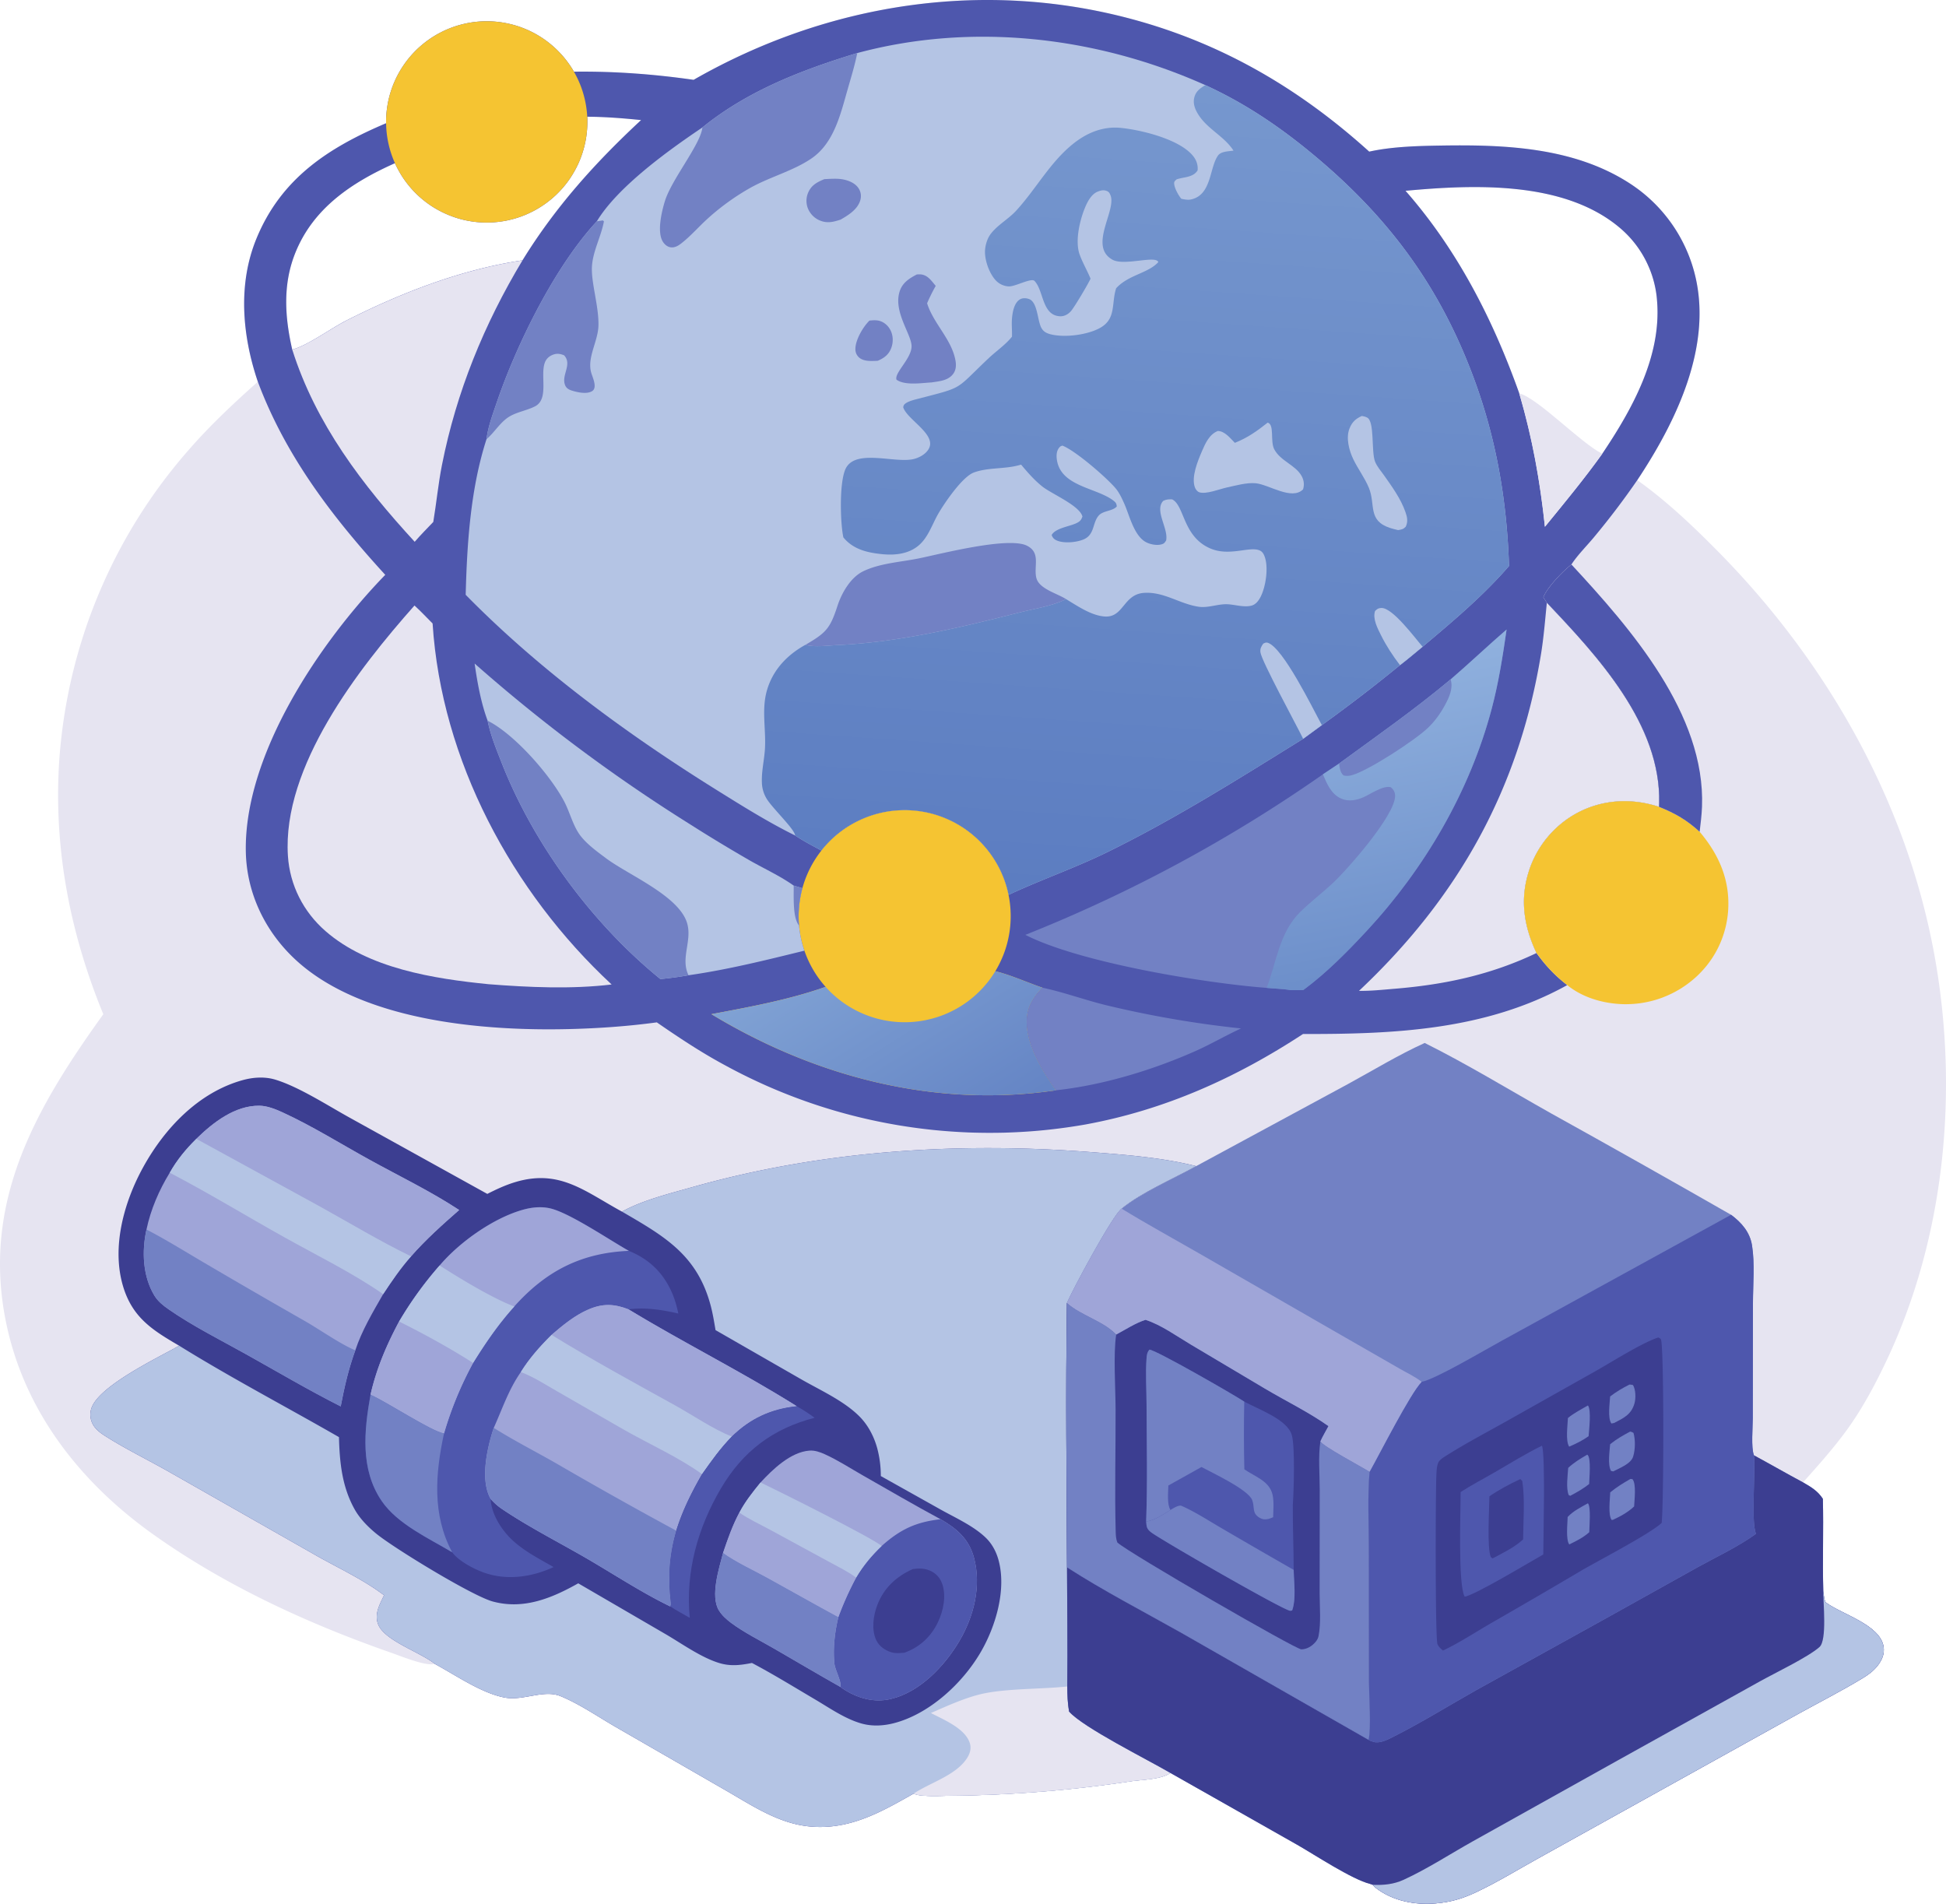 <?xml version="1.0" encoding="UTF-8"?>
<svg xmlns="http://www.w3.org/2000/svg" viewBox="-730.78 -266.945 200 195.659" width="200" height="195.659">
  <defs>
    <linearGradient id="a" gradientUnits="userSpaceOnUse" x1="570.46" y1="497.228" x2="595.003" y2="143.958" gradientTransform="translate(-750.833 -292.188)scale(.236)">
      <stop offset="0" stop-color="#5C7DC1"></stop>
      <stop offset="1" stop-color="#7697CE"></stop>
    </linearGradient>
    <linearGradient id="b" gradientUnits="userSpaceOnUse" x1="700.195" y1="526.249" x2="674.513" y2="395.359" gradientTransform="translate(-750.833 -292.188)scale(.236)">
      <stop offset="0" stop-color="#6D8FCA"></stop>
      <stop offset="1" stop-color="#90B1DE"></stop>
    </linearGradient>
    <linearGradient id="c" gradientUnits="userSpaceOnUse" x1="504.185" y1="602.787" x2="449.17" y2="514.631" gradientTransform="translate(-750.833 -292.188)scale(.236)">
      <stop offset="0" stop-color="#6585C5"></stop>
      <stop offset="1" stop-color="#80A2D4"></stop>
    </linearGradient>
  </defs>
  <path fill="#E6E4F1" d="M-659.493-258.741c13.722-7.858 29.765-10.378 45.119-6.219 9.298 2.518 17.196 7.165 24.316 13.598 2.365-.523 5.035-.587 7.455-.625 6.508-.104 13.479.189 19.147 3.779a17 17 0 0 1 1.276.893 16 16 0 0 1 1.732 1.564 16 16 0 0 1 1.48 1.805 15.5 15.5 0 0 1 1.195 2.005 16 16 0 0 1 .626 1.425q.138.364.259.735a16 16 0 0 1 .406 1.502c1.531 7.028-1.91 14.354-5.667 20.132l-.36.548c3.036 2.158 5.811 4.802 8.419 7.453 11.343 11.533 19.56 26.184 22.272 42.221 2.291 13.547.865 28.185-5.016 40.689-1.144 2.432-2.45 4.896-4.016 7.084-1.402 1.958-3.023 3.761-4.624 5.556.826.481 1.503.869 2.038 1.692.081 3.163-.046 6.334.043 9.495.042.27.089 1.031.288 1.177 1.64 1.2 5.507 2.262 5.901 4.48.135.757-.15 1.418-.614 2.004-.431.543-.936.914-1.523 1.27-2.243 1.362-4.625 2.562-6.921 3.839l-15.064 8.368-11.422 6.344c-2.09 1.161-4.186 2.447-6.35 3.462-1.387.651-2.586 1.006-4.113 1.138-2.156.187-4.426-.248-6.171-1.592-.122-.094-.21-.2-.307-.317l-.268-.092c-1.907-.479-5.688-2.994-7.568-4.063l-12.969-7.346c-.885.658-2.887.694-4.008.854q-4.527.687-9.09 1.058-4.564.372-9.142.426c-1.165.005-2.48.11-3.634-.058a2.3 2.3 0 0 1-.514-.152c-1.978 1.114-3.92 2.241-6.109 2.897-2.018.605-4.088.721-6.14.208-2.523-.631-4.814-2.146-7.05-3.433l-11.257-6.486c-1.848-1.065-3.774-2.4-5.735-3.204-1.724-.707-3.821.497-5.707.151-2.389-.437-5.07-2.307-7.219-3.468q-.076.018-.154.031c-.944.151-3.294-.813-4.271-1.154-8.565-2.992-17.037-6.876-24.455-12.144-7.854-5.576-13.78-13.289-15.396-22.993-1.982-11.913 3.61-21.317 10.213-30.505-3.36-8.171-5.062-16.746-4.559-25.593a52 52 0 0 1 .179-2.225 59 59 0 0 1 .271-2.216 58 58 0 0 1 .363-2.203 57 57 0 0 1 .453-2.186q.124-.545.261-1.085.136-.542.282-1.08a57 57 0 0 1 .982-3.201 55 55 0 0 1 2.55-6.189 52 52 0 0 1 1.018-1.987 52 52 0 0 1 1.679-2.897 52 52 0 0 1 1.217-1.871 53 53 0 0 1 1.97-2.708 53 53 0 0 1 2.133-2.581c2.191-2.518 4.598-4.764 7.082-6.984-1.598-4.721-2.077-9.991-.148-14.694 2.546-6.209 7.401-9.357 13.331-11.872a10 10 0 0 1 .118-1.695 10 10 0 0 1 .269-1.247q.058-.204.124-.407a10 10 0 0 1 .297-.796 10.4 10.4 0 0 1 .786-1.507q.113-.181.234-.355a10.4 10.4 0 0 1 1.378-1.615 10.6 10.6 0 0 1 1.323-1.068q.176-.12.356-.231a10 10 0 0 1 .741-.419 9 9 0 0 1 .772-.356 10 10 0 0 1 1.207-.413 10 10 0 0 1 .828-.191 10.2 10.2 0 0 1 2.116-.176 10 10 0 0 1 .849.052q.212.022.422.052a12 12 0 0 1 .836.157 10 10 0 0 1 1.62.515q.196.08.39.169.193.09.382.186a10.4 10.4 0 0 1 4.256 4.048c4.142-.052 8.201.25 12.301.837m84.852 32.216c1.341 4.57 2.139 8.987 2.639 13.719 2.015-2.47 4.037-4.912 5.895-7.505 3.086-4.592 6.109-10.023 5.628-15.744a10 10 0 0 0-.136-1.081 10.7 10.7 0 0 0-.594-2.093 12 12 0 0 0-.451-.991 11 11 0 0 0-.857-1.389 10.8 10.8 0 0 0-1.859-1.981c-5.736-4.785-14.93-4.394-21.952-3.746 5.337 6.081 8.991 13.228 11.687 20.811m-95.773-27.977a11 11 0 0 1-.032.895 10 10 0 0 1-.108.889 11 11 0 0 1-.185.875 11 11 0 0 1-.418 1.276q-.084.208-.175.412a10.7 10.7 0 0 1-.876 1.56 9 9 0 0 1-.535.717 10 10 0 0 1-.914.983q-.163.153-.332.3a10.5 10.5 0 0 1-1.449 1.049q-.192.114-.389.222a10 10 0 0 1-.804.392 10 10 0 0 1-1.263.454 11 11 0 0 1-.87.211 11 11 0 0 1-1.332.172 11 11 0 0 1-.894.018 10 10 0 0 1-.894-.058 11 11 0 0 1-.884-.137 11 11 0 0 1-.87-.212 9 9 0 0 1-.427-.134 10.6 10.6 0 0 1-2.406-1.178 13 13 0 0 1-.368-.255 12 12 0 0 1-.7-.558 10 10 0 0 1-.331-.301 10 10 0 0 1-.623-.643 10.4 10.4 0 0 1-1.067-1.435 12 12 0 0 1-.436-.782 12 12 0 0 1-.193-.404c-4.436 1.98-8.46 4.64-10.294 9.355-1.246 3.202-1.013 6.513-.263 9.798 1.572-.402 3.968-2.177 5.566-2.986 5.674-2.868 11.785-5.236 18.102-6.187 3.378-5.484 7.487-10.047 12.187-14.411-1.841-.188-3.686-.335-5.537-.344q.012.224.014.447"></path>
  <path fill="#4E57AD" d="M-659.493-258.741c13.722-7.858 29.765-10.378 45.119-6.219 9.298 2.518 17.196 7.165 24.316 13.598 2.365-.523 5.035-.587 7.455-.625 6.508-.104 13.479.189 19.147 3.779a17 17 0 0 1 1.276.893 16 16 0 0 1 1.732 1.564 16 16 0 0 1 1.48 1.805 15.5 15.5 0 0 1 1.195 2.005 16 16 0 0 1 .626 1.425q.138.364.259.735a16 16 0 0 1 .406 1.502c1.531 7.028-1.91 14.354-5.667 20.132l-.36.548a80 80 0 0 1-4.361 5.758c-.769.943-1.748 1.897-2.408 2.909-.89.7-2.496 2.349-2.885 3.374l.361.558c5.234 5.514 11.738 12.506 11.542 20.596a12 12 0 0 1-.016.38c-2.752-.901-5.661-.782-8.261.55a10.34 10.34 0 0 0-3.809 3.384 11 11 0 0 0-.536.878q-.123.227-.234.459a10 10 0 0 0-.564 1.435c-.901 2.894-.463 5.624.816 8.318.945 1.311 1.884 2.308 3.156 3.297-8.388 4.647-17.799 5.045-27.153 5.025-6.908 4.527-14.244 7.82-22.41 9.308a58 58 0 0 1-3.55.507 53 53 0 0 1-2.382.213 59 59 0 0 1-2.388.113 60 60 0 0 1-3.587-.02 60 60 0 0 1-3.578-.247 58 58 0 0 1-3.555-.473 58 58 0 0 1-3.518-.696 56 56 0 0 1-5.744-1.649 58 58 0 0 1-3.351-1.277 63 63 0 0 1-1.099-.472 63 63 0 0 1-2.165-1.014 59 59 0 0 1-2.121-1.104c-2.427-1.306-4.701-2.82-6.967-4.384-2.977.405-6.017.617-9.019.69-8.954.219-21.587-.853-28.337-7.341-2.994-2.878-4.808-6.74-4.884-10.906-.185-9.996 7.627-21.534 14.33-28.437-5.45-5.956-10.246-12.226-13.095-19.848-1.598-4.721-2.077-9.991-.148-14.694 2.546-6.209 7.401-9.357 13.331-11.872a10 10 0 0 1 .118-1.695 10 10 0 0 1 .269-1.247q.058-.204.124-.407a10 10 0 0 1 .297-.796 10.4 10.4 0 0 1 .786-1.507q.113-.181.234-.355a10.4 10.4 0 0 1 1.378-1.615 10.6 10.6 0 0 1 1.323-1.068q.176-.12.356-.231a10 10 0 0 1 .741-.419 9 9 0 0 1 .772-.356 10 10 0 0 1 1.207-.413 10 10 0 0 1 .828-.191 10.2 10.2 0 0 1 2.116-.176 10 10 0 0 1 .849.052q.212.022.422.052a12 12 0 0 1 .836.157 10 10 0 0 1 1.62.515q.196.08.39.169.193.09.382.186a10.4 10.4 0 0 1 4.256 4.048c4.142-.052 8.201.25 12.301.837m84.852 32.216c1.341 4.57 2.139 8.987 2.639 13.719 2.015-2.47 4.037-4.912 5.895-7.505 3.086-4.592 6.109-10.023 5.628-15.744a10 10 0 0 0-.136-1.081 10.7 10.7 0 0 0-.594-2.093 12 12 0 0 0-.451-.991 11 11 0 0 0-.857-1.389 10.8 10.8 0 0 0-1.859-1.981c-5.736-4.785-14.93-4.394-21.952-3.746 5.337 6.081 8.991 13.228 11.687 20.811m-95.773-27.977a11 11 0 0 1-.032.895 10 10 0 0 1-.108.889 11 11 0 0 1-.185.875 11 11 0 0 1-.418 1.276q-.084.208-.175.412a10.7 10.7 0 0 1-.876 1.56 9 9 0 0 1-.535.717 10 10 0 0 1-.914.983q-.163.153-.332.3a10.5 10.5 0 0 1-1.449 1.049q-.192.114-.389.222a10 10 0 0 1-.804.392 10 10 0 0 1-1.263.454 11 11 0 0 1-.87.211 11 11 0 0 1-1.332.172 11 11 0 0 1-.894.018 10 10 0 0 1-.894-.058 11 11 0 0 1-.884-.137 11 11 0 0 1-.87-.212 9 9 0 0 1-.427-.134 10.6 10.6 0 0 1-2.406-1.178 13 13 0 0 1-.368-.255 12 12 0 0 1-.7-.558 10 10 0 0 1-.331-.301 10 10 0 0 1-.623-.643 10.4 10.4 0 0 1-1.067-1.435 12 12 0 0 1-.436-.782 12 12 0 0 1-.193-.404c-4.436 1.98-8.46 4.64-10.294 9.355-1.246 3.202-1.013 6.513-.263 9.798 1.572-.402 3.968-2.177 5.566-2.986 5.674-2.868 11.785-5.236 18.102-6.187 3.378-5.484 7.487-10.047 12.187-14.411-1.841-.188-3.686-.335-5.537-.344q.012.224.014.447"></path>
  <path fill="#E6E4F1" d="M-571.802-205c5.234 5.514 11.738 12.506 11.542 20.596a12 12 0 0 1-.016.38c-2.752-.901-5.661-.782-8.261.55a10.34 10.34 0 0 0-3.809 3.384 11 11 0 0 0-.536.878q-.123.227-.234.459a10 10 0 0 0-.564 1.435c-.901 2.894-.463 5.624.816 8.318-4.688 2.24-9.425 3.249-14.564 3.671-1.207.099-2.47.238-3.68.217 10.189-9.59 16.413-20.695 18.698-34.566.291-1.766.425-3.544.608-5.322"></path>
  <path fill="#F5C432" d="M-691.098-254.281a10 10 0 0 1 .118-1.695 10 10 0 0 1 .269-1.247q.058-.204.124-.407a10 10 0 0 1 .297-.796 10.4 10.4 0 0 1 .786-1.507q.113-.181.234-.355a10.4 10.4 0 0 1 1.378-1.615 10.6 10.6 0 0 1 1.323-1.068q.176-.12.356-.231a10 10 0 0 1 .741-.419 9 9 0 0 1 .772-.356 10 10 0 0 1 1.207-.413 10 10 0 0 1 .828-.191 10.2 10.2 0 0 1 2.116-.176 10 10 0 0 1 .849.052q.212.022.422.052a12 12 0 0 1 .836.157 10 10 0 0 1 1.62.515q.196.08.39.169.193.09.382.186a10.38 10.38 0 0 1 5.024 5.703 10.6 10.6 0 0 1 .464 1.764q.052.3.085.603t.049.607a10 10 0 0 1 .008.895 10 10 0 0 1-.026.447 10 10 0 0 1-.108.889 11 11 0 0 1-.185.875 11 11 0 0 1-.418 1.276q-.084.208-.175.412a10.7 10.7 0 0 1-.876 1.56 9 9 0 0 1-.535.717 10 10 0 0 1-.914.983q-.163.153-.332.3a10.5 10.5 0 0 1-1.449 1.049q-.192.114-.389.222a10 10 0 0 1-.804.392 10 10 0 0 1-1.263.454 11 11 0 0 1-.87.211 11 11 0 0 1-1.332.172 11 11 0 0 1-.894.018 10 10 0 0 1-.894-.058 11 11 0 0 1-.884-.137 11 11 0 0 1-.87-.212 9 9 0 0 1-.427-.134 10.6 10.6 0 0 1-2.406-1.178 12 12 0 0 1-.724-.527 10.4 10.4 0 0 1-1.862-1.924 9 9 0 0 1-.503-.741 12 12 0 0 1-.436-.782 10.3 10.3 0 0 1-.858-2.411 10.2 10.2 0 0 1-.244-2.1"></path>
  <path fill="#E6E4F1" d="M-700.746-231.021c1.572-.402 3.968-2.177 5.566-2.986 5.674-2.868 11.785-5.236 18.102-6.187-3.944 6.558-6.795 13.522-8.281 21.047-.383 1.941-.567 3.898-.891 5.845-.64.673-1.303 1.335-1.91 2.039-5.363-5.837-10.168-12.103-12.586-19.758"></path>
  <path fill="#B4C4E4" d="M-642.674-261.493c11.847-3.187 24.637-1.691 35.769 3.294 4.16 1.912 7.712 4.322 11.223 7.253 7.705 6.433 12.92 13.509 16.408 22.965 2.304 6.248 3.366 12.556 3.585 19.203-2.612 3.032-5.818 5.727-8.88 8.3-.772.634-1.535 1.287-2.329 1.894a165 165 0 0 1-8.026 6.161l-1.924 1.408c-6.614 4.098-13.092 8.193-20.092 11.63-3.337 1.638-6.836 2.842-10.189 4.409a12 12 0 0 0-.182-.751 12 12 0 0 0-.235-.737 11 11 0 0 0-.624-1.414 10 10 0 0 0-.385-.67 12 12 0 0 0-.665-.95q-.12-.151-.244-.3a10 10 0 0 0-.518-.574 12 12 0 0 0-1.152-1.03 11 11 0 0 0-.954-.66 10 10 0 0 0-.672-.381 9 9 0 0 0-.346-.173 9 9 0 0 0-.709-.309 12 12 0 0 0-.729-.257 10 10 0 0 0-.746-.205 10 10 0 0 0-.758-.151 10 10 0 0 0-.767-.098 10 10 0 0 0-.772-.043 12 12 0 0 0-.773.012 13 13 0 0 0-.77.067 12 12 0 0 0-.764.122 10 10 0 0 0-1.492.403 10 10 0 0 0-.72.28 11 11 0 0 0-1.04.514 11 11 0 0 0-.978.621 10 10 0 0 0-.614.471 10 10 0 0 0-.579.513 10 10 0 0 0-.54.552 10 10 0 0 0-.501.59c-.918-.49-1.835-.968-2.703-1.545-2.78-1.371-5.499-3.075-8.126-4.713-9.146-5.706-18.163-12.313-25.732-20.022.137-5.298.498-10.915 2.138-15.991.16-1.28.655-2.602 1.072-3.823 2.044-5.978 5.959-13.927 10.271-18.575 2.143-3.556 7.404-7.325 10.843-9.641 4.672-3.784 10.219-5.911 15.921-7.649"></path>
  <path fill="url(#a)" d="M-606.905-258.199c4.16 1.912 7.712 4.322 11.223 7.253 7.705 6.433 12.92 13.509 16.408 22.965 2.304 6.248 3.366 12.556 3.585 19.203-2.612 3.032-5.818 5.727-8.88 8.3-.772.634-1.535 1.287-2.329 1.894a165 165 0 0 1-8.026 6.161l-1.924 1.408c-6.614 4.098-13.092 8.193-20.092 11.63-3.337 1.638-6.836 2.842-10.189 4.409a12 12 0 0 0-.182-.751 12 12 0 0 0-.235-.737 11 11 0 0 0-.624-1.414 10 10 0 0 0-.385-.67 12 12 0 0 0-.665-.95q-.12-.151-.244-.3a10 10 0 0 0-.518-.574 12 12 0 0 0-1.152-1.03 11 11 0 0 0-.954-.66 10 10 0 0 0-.672-.381 9 9 0 0 0-.346-.173 9 9 0 0 0-.709-.309 12 12 0 0 0-.729-.257 10 10 0 0 0-.746-.205 10 10 0 0 0-.758-.151 10 10 0 0 0-.767-.098 10 10 0 0 0-.772-.043 12 12 0 0 0-.773.012 13 13 0 0 0-.77.067 12 12 0 0 0-.764.122 10 10 0 0 0-1.492.403 10 10 0 0 0-.72.28 11 11 0 0 0-1.04.514 11 11 0 0 0-.978.621 10 10 0 0 0-.614.471 10 10 0 0 0-.579.513 10 10 0 0 0-.54.552 10 10 0 0 0-.501.59c-.918-.49-1.835-.968-2.703-1.545-.04-.659-2.429-2.884-2.969-3.85a3.35 3.35 0 0 1-.446-1.586c-.051-1.186.261-2.39.319-3.576.099-1.99-.367-3.978.208-5.934.613-2.087 2.065-3.612 3.942-4.648.971.26 2.212.079 3.219.03 6.462-.311 12.488-1.756 18.726-3.342 1.53-.39 3.445-.675 4.848-1.385 1.166.697 2.597 1.7 3.99 1.786 1.928.119 1.89-2.279 4.01-2.428 2.058-.144 3.689 1.147 5.641 1.426.985.14 1.966-.306 2.956-.258.787.038 1.688.344 2.463.14.451-.119.744-.53.944-.925.524-1.038.823-3.024.394-4.14-.109-.284-.243-.506-.536-.621-1.058-.416-3.092.655-5.052-.194-2.831-1.227-2.629-4.415-3.911-5.039-.36-.008-.586-.003-.921.161-.914 1.008.555 2.807.305 4.067-.122.165-.16.278-.36.356-.473.185-1.119.076-1.575-.12-1.336-.577-1.809-2.759-2.353-3.988-.234-.529-.514-1.145-.887-1.591-.936-1.118-4.159-3.904-5.49-4.412-.207.089-.201.056-.341.231-.289.365-.285.88-.208 1.319.473 2.677 4.089 2.778 5.806 4.113.242.189.307.296.335.595-.429.492-1.398.413-1.851.928-.658.748-.41 1.913-1.483 2.422-.72.342-2.115.478-2.855.133-.275-.128-.401-.273-.503-.55.391-.715 1.822-.87 2.555-1.223.35-.169.483-.318.607-.68-.293-1.135-3.174-2.32-4.142-3.098-.819-.659-1.486-1.428-2.159-2.231l-.112.03-.188.048c-1.472.386-3.179.206-4.575.737-1.174.446-3.016 3.139-3.659 4.264-.625 1.091-1.018 2.403-2.008 3.236-1.01.851-2.386 1.011-3.659.892-1.554-.146-3.038-.475-4.067-1.729-.322-1.468-.453-5.9.298-7.184 1.117-1.91 5.063-.397 6.949-.876.581-.148 1.231-.506 1.531-1.047.827-1.486-2.217-2.977-2.629-4.268l.029-.124c.092-.389.992-.617 1.346-.709 5.005-1.3 3.828-.839 7.429-4.229.789-.743 1.691-1.342 2.375-2.192.023-.638-.056-1.287.005-1.924.059-.606.213-1.502.759-1.875.287-.197.651-.184.969-.078.906.302.869 2.184 1.281 2.957.199.376.491.546.889.656 1.463.403 3.903.085 5.199-.665 1.583-.916 1.128-2.411 1.568-3.933l.035-.112c1.258-1.39 3.292-1.534 4.334-2.691-.246-.729-3.506.426-4.712-.247-2.493-1.392.446-5.078-.206-6.63-.087-.209-.15-.336-.359-.426-.324-.138-.627-.069-.944.057-.676.266-1.085 1.087-1.341 1.718-.525 1.295-1.01 3.4-.523 4.749.304.841.776 1.646 1.121 2.479-.21.492-1.678 2.973-2.027 3.355-.282.309-.672.53-1.101.512-1.885-.081-1.67-2.646-2.635-3.635-.326-.335-1.998.598-2.633.565a1.8 1.8 0 0 1-.387-.057 2 2 0 0 1-.369-.132 1.9 1.9 0 0 1-.484-.328 2 2 0 0 1-.138-.14c-.67-.747-1.167-2.176-1.059-3.175.061-.558.246-1.138.592-1.585.702-.91 1.801-1.503 2.585-2.353 2.019-2.191 3.447-4.908 5.781-6.815 1.439-1.177 3.114-1.899 5.01-1.705 2.091.214 6.115 1.179 7.454 2.951.315.416.47.901.413 1.417-.463.74-1.385.661-2.158.921-.124.129-.249.19-.25.383-.003.476.433 1.246.733 1.611.347.074.678.144 1.031.063 2.11-.479 1.853-3.299 2.757-4.523.307-.416 1.102-.418 1.578-.485-.94-1.47-2.632-2.187-3.584-3.661-.346-.536-.608-1.151-.446-1.797.164-.653.588-.937 1.132-1.279"></path>
  <path fill="#B4C4E4" d="M-596.848-191.015c-.705-1.452-4.285-8.003-4.393-8.899-.045-.368.091-.601.297-.889.175-.069.257-.145.447-.087 1.594.483 4.66 6.816 5.573 8.467zm9.95-7.569c-.74-.973-1.406-1.983-1.951-3.078-.356-.714-.876-1.692-.609-2.488.218-.204.31-.295.63-.312 1.168-.058 3.433 3.043 4.259 3.984-.772.634-1.535 1.287-2.329 1.894m-13.596-24.927c.721.198.239 1.909.675 2.739.638 1.215 2.183 1.607 2.819 2.758.237.429.287.903.142 1.365-1.17 1.157-3.495-.495-4.86-.63-.925-.091-2.08.242-2.982.434-.727.159-2.141.73-2.827.491-.206-.071-.378-.306-.45-.504-.389-1.07.303-2.724.73-3.722.346-.807.762-1.732 1.626-2.072.724.01 1.277.74 1.753 1.219 1.309-.522 2.274-1.207 3.374-2.078m9.678-.686c.204.035.35.072.539.163.794.384.413 3.483.815 4.52.198.51.607.97.922 1.415.827 1.171 1.729 2.413 2.206 3.78.185.531.277.981.029 1.505-.261.273-.426.285-.782.349-.274-.065-.55-.129-.818-.216-2.347-.763-1.48-2.406-2.186-4.121-.422-1.028-1.128-1.951-1.61-2.958-.433-.906-.773-2.188-.38-3.162.267-.66.629-.987 1.265-1.275"></path>
  <path fill="#7281C4" d="M-658.595-253.844c4.672-3.784 10.219-5.911 15.921-7.649-.257 1.271-.641 2.516-.998 3.762-.727 2.538-1.4 5.498-3.719 7.078-1.878 1.28-4.277 1.892-6.283 3.018a24 24 0 0 0-2.381 1.534 24 24 0 0 0-2.186 1.8c-.77.717-1.485 1.523-2.297 2.19-.382.315-.812.667-1.343.578-.346-.059-.63-.321-.801-.617-.583-1.008-.087-3.087.243-4.145.696-2.238 3.689-5.854 3.844-7.549m10.588 53.171c2.134-1.238 2.541-1.678 3.3-4.009.43-1.322 1.345-2.93 2.657-3.558 1.727-.827 3.81-.934 5.674-1.311 2.213-.449 9.212-2.274 11.141-1.311 1.483.74.644 2.201.981 3.363.315 1.091 2.144 1.546 3.04 2.129-1.403.71-3.318.995-4.848 1.385-6.238 1.586-12.264 3.031-18.726 3.342-1.007.049-2.248.23-3.219-.03m-21.431-43.53.62-.09.107.096c-.284 1.53-1.104 3.002-1.225 4.542-.134 1.685.721 4.172.66 6.197-.05 1.638-1.216 3.307-.723 4.879.146.467.624 1.482.081 1.827-.556.353-1.536.123-2.119-.06-.263-.083-.51-.222-.634-.48-.505-1.057.758-2.168-.133-3.137-.439-.177-.786-.221-1.233-.024-.355.156-.62.419-.753.791-.481 1.347.447 3.735-1.006 4.48-.784.402-1.694.547-2.475.961-1.052.558-1.629 1.672-2.51 2.416.16-1.28.655-2.602 1.072-3.823 2.044-5.978 5.959-13.927 10.271-18.575m32.879 5.466c.139-.008.23-.017.374-.009.737.042 1.14.667 1.573 1.183a19 19 0 0 0-.886 1.786c.661 2.112 2.555 3.724 2.925 5.929.079.473.043.954-.257 1.345-.528.688-1.42.736-2.21.861-1.016.053-2.732.34-3.602-.281-.248-.701 1.556-2.179 1.548-3.442-.007-1.208-1.83-3.45-1.258-5.52.266-.964.957-1.412 1.793-1.852m-9.499-9.796c.66-.032 1.363-.096 2.013.045.602.131 1.243.422 1.558.982.199.354.236.761.121 1.148-.28.942-1.217 1.518-2.018 1.982-.664.216-1.265.385-1.952.158a2.26 2.26 0 0 1-1.437-1.374 2 2 0 0 1-.104-.437 2.13 2.13 0 0 1 .149-1.104c.333-.784.918-1.089 1.67-1.4m4.637 14.536c.345-.034.696-.066 1.036.03.502.143.915.524 1.141.99.267.553.278 1.205.069 1.777-.255.698-.733 1.05-1.394 1.334l-.145.007c-.618.024-1.424.069-1.875-.445a1.13 1.13 0 0 1-.278-.783c.007-.935.786-2.268 1.446-2.91"></path>
  <path fill="#E6E4F1" d="M-688.182-204.713c.645.581 1.246 1.231 1.862 1.845.899 14.051 8.153 27.593 18.4 37.102-4.115.495-8.525.294-12.649-.029-5.651-.565-12.36-1.619-16.762-5.462-2.268-1.979-3.662-4.708-3.858-7.722-.598-9.188 7.238-19.228 13.007-25.734"></path>
  <path fill="#7281C4" d="M-575.941-202.243c-.395 2.748-.815 5.432-1.526 8.121-2.249 8.501-6.89 16.43-12.853 22.852-1.938 2.088-4.053 4.234-6.339 5.942l-.191.139-1.289.007c-.796-.148-1.653-.147-2.462-.235-6.301-.472-19.224-2.594-24.799-5.45a150 150 0 0 0 30.58-16.498l1.672-1.11c3.888-2.842 7.754-5.542 11.457-8.645 1.947-1.676 3.807-3.445 5.75-5.123"></path>
  <path fill="url(#b)" d="M-575.941-202.243c-.395 2.748-.815 5.432-1.526 8.121-2.249 8.501-6.89 16.43-12.853 22.852-1.938 2.088-4.053 4.234-6.339 5.942l-.191.139-1.289.007c-.796-.148-1.653-.147-2.462-.235 1.032-2.69 1.295-5.662 3.435-7.785 1.041-1.032 2.224-1.925 3.301-2.922 1.54-1.425 6.477-7.03 6.466-9.024-.002-.382-.147-.634-.429-.886-.776-.228-2.072.692-2.806 1.017-.717.318-1.542.479-2.286.155-1.056-.461-1.477-1.519-1.9-2.503l1.672-1.11c3.888-2.842 7.754-5.542 11.457-8.645 1.947-1.676 3.807-3.445 5.75-5.123"></path>
  <path fill="#7281C4" d="M-593.148-188.475c3.888-2.842 7.754-5.542 11.457-8.645.279.907-.135 1.801-.562 2.602-.47.881-1.053 1.694-1.777 2.384-1.336 1.276-6.028 4.33-7.741 4.837-.341.101-.577.125-.923.05-.35-.293-.406-.796-.454-1.228"></path>
  <path fill="#F5C432" d="M-646.358-179.534a12 12 0 0 1 .766-.871 10 10 0 0 1 .56-.533 10 10 0 0 1 .597-.492 10 10 0 0 1 .956-.656 11 11 0 0 1 1.373-.709q.177-.077.358-.146a10 10 0 0 1 .73-.255 12 12 0 0 1 .746-.201q.189-.045.378-.081a10 10 0 0 1 1.148-.162q.193-.017.386-.027a13 13 0 0 1 .773-.012 13 13 0 0 1 .772.043 12 12 0 0 1 .767.098q.19.03.381.069a10 10 0 0 1 .752.178 10 10 0 0 1 .738.231 12 12 0 0 1 .719.283q.178.077.352.161a9 9 0 0 1 .685.358 10 10 0 0 1 .977.625 11 11 0 0 1 .904.726 10 10 0 0 1 .558.535 12 12 0 0 1 .762.874 11.3 11.3 0 0 1 1.05 1.62 11 11 0 0 1 .487 1.053 11 11 0 0 1 .372 1.098 12 12 0 0 1 .182.751 10.5 10.5 0 0 1 .202 1.513 11 11 0 0 1 .016 1.019q-.009.254-.028.508t-.052.507a11 11 0 0 1-.295 1.497 10.5 10.5 0 0 1-.502 1.442 11 11 0 0 1-.444.916q-.122.224-.254.442c1.629.403 3.239 1.15 4.832 1.692-1.02 1.062-1.642 2.094-1.607 3.628.053 2.417 1.662 5.008 3.011 6.919-12.452 1.843-24.757-1.381-35.414-7.822 3.908-.737 7.979-1.481 11.735-2.808a11 11 0 0 1-1.275-1.75 11 11 0 0 1-.904-1.968 10.89 10.89 0 0 1 1.75-10.293"></path>
  <path fill="url(#c)" d="M-628.486-167.132c1.629.403 3.239 1.15 4.832 1.692-1.02 1.062-1.642 2.094-1.607 3.628.053 2.417 1.662 5.008 3.011 6.919-12.452 1.843-24.757-1.381-35.414-7.822 3.908-.737 7.979-1.481 11.735-2.808a10 10 0 0 0 .437.461q.112.113.229.221a12 12 0 0 0 .475.422q.123.101.247.2.126.098.253.193a9 9 0 0 0 .522.363 9 9 0 0 0 .542.332q.138.079.278.155.14.075.282.146a15 15 0 0 0 .577.266 12 12 0 0 0 .592.233 11 11 0 0 0 .91.284 11 11 0 0 0 .932.202 11 11 0 0 0 1.898.158q.159 0 .318-.006a9 9 0 0 0 .635-.04q.158-.015.316-.033a11.4 11.4 0 0 0 2.166-.492 13 13 0 0 0 .597-.221q.146-.06.293-.123a15 15 0 0 0 .574-.272 11 11 0 0 0 .83-.47 12 12 0 0 0 .529-.353 9 9 0 0 0 .507-.382 12 12 0 0 0 .485-.412 12 12 0 0 0 .679-.669 12 12 0 0 0 .619-.726q.097-.126.191-.253a11 11 0 0 0 .53-.793"></path>
  <path fill="#E6E4F1" d="M-574.641-226.525c2.015.572 6.308 5.108 8.534 6.214-1.858 2.593-3.88 5.035-5.895 7.505-.5-4.732-1.298-9.149-2.639-13.719"></path>
  <path fill="#B4C4E4" d="M-682.001-198.752a168.4 168.4 0 0 0 22.011 16.44 165 165 0 0 0 6.323 3.83c1.447.822 3.109 1.587 4.456 2.55l.898.268a11.3 11.3 0 0 0-.344 1.905 11 11 0 0 0-.001 1.936 11 11 0 0 0 .55 2.582c-3.939.968-7.885 1.954-11.906 2.526-.963.172-1.919.296-2.892.392-6.99-5.674-13.036-13.863-16.323-22.245-.543-1.385-1.142-2.847-1.435-4.307-.69-1.855-1.055-3.919-1.337-5.877"></path>
  <path fill="#7281C4" d="M-680.664-192.875c2.732 1.351 6.468 5.606 7.893 8.345.573 1.103.899 2.51 1.658 3.49.683.883 1.75 1.654 2.641 2.318 2.266 1.689 7.303 3.773 8.264 6.511.652 1.859-.689 3.716.194 5.496-.963.172-1.919.296-2.892.392-6.99-5.674-13.036-13.863-16.323-22.245-.543-1.385-1.142-2.847-1.435-4.307m31.453 16.943.898.268a11.3 11.3 0 0 0-.344 1.905 11 11 0 0 0-.001 1.936c-.686-.827-.526-3.067-.553-4.109m25.557 10.492.106.023c2.185.474 4.317 1.259 6.493 1.79a107 107 0 0 0 13.825 2.378c-1.588.729-3.094 1.617-4.693 2.327-4.422 1.962-9.507 3.505-14.327 4.029-1.349-1.911-2.958-4.502-3.011-6.919-.035-1.534.587-2.566 1.607-3.628"></path>
  <path fill="#3C3E91" d="M-712.364-128.642c-2.765-1.608-4.816-2.905-5.774-6.128-1.193-4.02.107-8.642 2.061-12.196 2.2-4.003 5.668-7.68 10.189-8.957 1.102-.311 2.308-.398 3.414-.061 2.426.738 5.45 2.705 7.714 3.95l14.063 7.79c.934-.475 1.872-.912 2.878-1.214 4.569-1.374 7.162.971 10.964 3.035 2.106-1.169 4.876-1.851 7.192-2.507 13.396-3.793 27.384-4.677 41.229-3.594 3.5.275 7.178.562 10.59 1.425-2.369 1.319-5.605 2.691-7.66 4.371-.948.707-5.03 8.313-5.619 9.699-.142 9.046-.034 18.117.01 27.165.007 4.08.065 8.166.021 12.244.011.872.034 1.717.188 2.577 1.445 1.641 8.11 4.956 10.41 6.306-.885.658-2.887.694-4.008.854q-4.527.687-9.09 1.058-4.564.372-9.142.426c-1.165.005-2.48.11-3.634-.058a2.3 2.3 0 0 1-.514-.152c-1.978 1.114-3.92 2.241-6.109 2.897-2.018.605-4.088.721-6.14.208-2.523-.631-4.814-2.146-7.05-3.433l-11.257-6.486c-1.848-1.065-3.774-2.4-5.735-3.204-1.724-.707-3.821.497-5.707.151-2.389-.437-5.07-2.307-7.219-3.468-1.467-1.197-5.159-2.374-5.817-4.06-.413-1.062.158-2.053.609-2.988-2.046-1.565-4.622-2.76-6.867-4.024l-15.154-8.62c-2.169-1.237-4.491-2.361-6.594-3.695-.461-.292-.946-.637-1.243-1.105a2.1 2.1 0 0 1-.303-.817 2 2 0 0 1 .006-.656q.019-.109.048-.215c.652-2.342 6.883-5.288 9.05-6.518"></path>
  <path fill="#B4C4E4" d="M-666.855-142.423c2.106-1.169 4.876-1.851 7.192-2.507 13.396-3.793 27.384-4.677 41.229-3.594 3.5.275 7.178.562 10.59 1.425-2.369 1.319-5.605 2.691-7.66 4.371-.948.707-5.03 8.313-5.619 9.699-.142 9.046-.034 18.117.01 27.165.007 4.08.065 8.166.021 12.244.011.872.034 1.717.188 2.577 1.445 1.641 8.11 4.956 10.41 6.306-.885.658-2.887.694-4.008.854q-4.527.687-9.09 1.058-4.564.372-9.142.426c-1.165.005-2.48.11-3.634-.058a2.3 2.3 0 0 1-.514-.152c-1.978 1.114-3.92 2.241-6.109 2.897-2.018.605-4.088.721-6.14.208-2.523-.631-4.814-2.146-7.05-3.433l-11.257-6.486c-1.848-1.065-3.774-2.4-5.735-3.204-1.724-.707-3.821.497-5.707.151-2.389-.437-5.07-2.307-7.219-3.468-1.467-1.197-5.159-2.374-5.817-4.06-.413-1.062.158-2.053.609-2.988-2.046-1.565-4.622-2.76-6.867-4.024l-15.154-8.62c-2.169-1.237-4.491-2.361-6.594-3.695-.461-.292-.946-.637-1.243-1.105a2.1 2.1 0 0 1-.303-.817 2 2 0 0 1 .006-.656q.019-.109.048-.215c.652-2.342 6.883-5.288 9.05-6.518 5.344 3.317 10.965 6.257 16.421 9.395.069 2.61.312 5.087 1.606 7.412.539.969 1.387 1.826 2.241 2.521 1.847 1.503 9.85 6.387 11.955 6.959 3.18.863 6.071-.337 8.789-1.867l8.95 5.207c1.716.998 3.693 2.436 5.59 2.999 1.143.338 2.176.204 3.313-.021 2.19 1.156 4.321 2.471 6.455 3.729 1.523.897 3.113 2.023 4.827 2.5 1.083.301 2.229.238 3.309-.041 3.648-.944 7.038-4.084 8.903-7.271 1.557-2.659 2.703-6.494 1.829-9.559-.237-.831-.661-1.618-1.285-2.222-1.269-1.228-3.135-2.057-4.664-2.913l-6.13-3.433a11 11 0 0 0-.364-2.841c-.336-1.231-.947-2.406-1.855-3.31-1.621-1.616-4.081-2.703-6.061-3.849l-8.705-4.996c-.144-.858-.288-1.734-.514-2.574-1.399-5.202-4.802-7.102-9.101-9.606"></path>
  <path fill="#E6E4F1" d="M-635.106-90.894c1.649-.718 3.618-1.618 5.372-1.993 2.499-.535 5.977-.452 8.642-.733.011.872.034 1.717.188 2.577 1.445 1.641 8.11 4.956 10.41 6.306-.885.658-2.887.694-4.008.854q-4.527.687-9.09 1.058-4.564.372-9.142.426c-1.165.005-2.48.11-3.634-.058a2.3 2.3 0 0 1-.514-.152c1.742-1.157 4.438-1.899 5.547-3.742.267-.445.391-.948.227-1.454-.489-1.517-2.689-2.398-3.998-3.089"></path>
  <path fill="#4E57AD" d="M-685.594-136.889c2.025-2.389 5.493-4.858 8.534-5.719.904-.256 1.857-.361 2.783-.158 1.99.436 6.122 3.253 8.128 4.376 2.129.869 3.575 2.29 4.472 4.399.281.663.462 1.34.613 2.043-1.661-.383-3.412-.662-5.12-.429 5.682 3.444 11.664 6.425 17.292 9.956-2.628.265-4.784 1.26-6.68 3.12-1.171 1.194-2.093 2.499-3.055 3.861-1.081 1.886-2.004 3.725-2.652 5.809-.725 2.54-.869 4.791-.555 7.406.026.217.021.139-.056.38-2.952-1.428-5.811-3.322-8.654-4.971-2.861-1.66-5.889-3.188-8.626-5.036a6 6 0 0 1-1.185-1.048c.078 1.603 1.156 3.264 2.32 4.318 1.223 1.107 2.727 1.876 4.151 2.688-2.26 1.053-4.884 1.416-7.268.532-1.005-.372-2.523-1.18-3.154-2.049-2.408-1.441-5.597-2.881-7.227-5.246-2.245-3.259-1.826-7.275-1.165-10.949.604-2.672 1.646-5.115 2.937-7.522a37.5 37.5 0 0 1 4.167-5.761"></path>
  <path fill="#9FA5D8" d="M-674.091-129.755c1.142-.986 2.383-2.005 3.78-2.608 1.483-.639 2.664-.588 4.127-.014 5.682 3.444 11.664 6.425 17.292 9.956-2.628.265-4.784 1.26-6.68 3.12-1.171 1.194-2.093 2.499-3.055 3.861-1.081 1.886-2.004 3.725-2.652 5.809-.725 2.54-.869 4.791-.555 7.406.026.217.021.139-.056.38-2.952-1.428-5.811-3.322-8.654-4.971-2.861-1.66-5.889-3.188-8.626-5.036a6 6 0 0 1-1.185-1.048l-.093-.181c-.971-1.968-.237-5.15.414-7.118.88-1.955 1.535-3.952 2.781-5.731.862-1.398 1.997-2.674 3.162-3.825"></path>
  <path fill="#7281C4" d="M-680.034-120.199c2.067 1.3 4.269 2.421 6.391 3.632a472 472 0 0 0 12.364 6.936c-.725 2.54-.869 4.791-.555 7.406.026.217.021.139-.056.38-2.952-1.428-5.811-3.322-8.654-4.971-2.861-1.66-5.889-3.188-8.626-5.036a6 6 0 0 1-1.185-1.048l-.093-.181c-.971-1.968-.237-5.15.414-7.118"></path>
  <path fill="#9FA5D8" d="M-674.091-129.755c1.142-.986 2.383-2.005 3.78-2.608 1.483-.639 2.664-.588 4.127-.014 5.682 3.444 11.664 6.425 17.292 9.956-2.628.265-4.784 1.26-6.68 3.12-2.063-.847-3.906-2.146-5.849-3.222-4.264-2.361-8.518-4.675-12.67-7.232"></path>
  <path fill="#B4C4E4" d="M-674.091-129.755c4.152 2.557 8.406 4.871 12.67 7.232 1.943 1.076 3.786 2.375 5.849 3.222-1.171 1.194-2.093 2.499-3.055 3.861-2.275-1.664-5.48-3.119-7.98-4.54l-6.938-3.989c-1.194-.679-2.418-1.486-3.708-1.961.862-1.398 1.997-2.674 3.162-3.825"></path>
  <path fill="#9FA5D8" d="M-685.594-136.889c2.025-2.389 5.493-4.858 8.534-5.719.904-.256 1.857-.361 2.783-.158 1.99.436 6.122 3.253 8.128 4.376-4.723.203-8.275 1.929-11.505 5.414q-.138.15-.271.305c-1.628 1.795-2.96 3.747-4.234 5.799a36.5 36.5 0 0 0-2.986 7.24c-1.267-.199-5.913-3.257-7.553-3.974.604-2.672 1.646-5.115 2.937-7.522a37.5 37.5 0 0 1 4.167-5.761"></path>
  <path fill="#9FA5D8" d="M-692.698-123.606c.604-2.672 1.646-5.115 2.937-7.522 2.56 1.275 5.192 2.715 7.602 4.256a36.5 36.5 0 0 0-2.986 7.24c-1.267-.199-5.913-3.257-7.553-3.974"></path>
  <path fill="#B4C4E4" d="M-685.594-136.889c2.053 1.324 5.437 3.374 7.669 4.218-1.628 1.795-2.96 3.747-4.234 5.799-2.41-1.541-5.042-2.981-7.602-4.256a37.5 37.5 0 0 1 4.167-5.761"></path>
  <path fill="#7281C4" d="M-692.698-123.606c1.64.717 6.286 3.775 7.553 3.974-.896 4.153-1.233 8.356.839 12.221-2.408-1.441-5.597-2.881-7.227-5.246-2.245-3.259-1.826-7.275-1.165-10.949"></path>
  <path fill="#9FA5D8" d="M-710.604-149.902c1.7-1.669 3.969-3.436 6.481-3.406.811.01 1.664.355 2.396.691 3.032 1.392 5.987 3.243 8.913 4.856 3.045 1.68 6.325 3.262 9.225 5.173-1.726 1.511-3.43 3.034-4.945 4.761-1.076 1.214-1.981 2.537-2.87 3.889-1.054 1.843-2.193 3.743-2.858 5.77-.695 1.899-1.125 3.782-1.501 5.762-3.3-1.666-6.51-3.565-9.74-5.367-2.631-1.469-5.477-2.892-7.949-4.612-.561-.391-1.101-.818-1.459-1.41-1.206-1.993-1.306-4.565-.814-6.788.433-2.062 1.292-4.046 2.389-5.838.754-1.327 1.648-2.412 2.732-3.481"></path>
  <path fill="#9FA5D8" d="M-710.604-149.902c1.7-1.669 3.969-3.436 6.481-3.406.811.01 1.664.355 2.396.691 3.032 1.392 5.987 3.243 8.913 4.856 3.045 1.68 6.325 3.262 9.225 5.173-1.726 1.511-3.43 3.034-4.945 4.761-3.199-1.553-6.287-3.42-9.4-5.142z"></path>
  <path fill="#7281C4" d="M-715.725-140.583c2.104 1.091 4.136 2.369 6.185 3.564a881 881 0 0 0 10.143 5.869c1.502.864 3.623 2.359 5.135 2.982-.695 1.899-1.125 3.782-1.501 5.762-3.3-1.666-6.51-3.565-9.74-5.367-2.631-1.469-5.477-2.892-7.949-4.612-.561-.391-1.101-.818-1.459-1.41-1.206-1.993-1.306-4.565-.814-6.788"></path>
  <path fill="#B4C4E4" d="m-710.604-149.902 12.67 6.933c3.113 1.722 6.201 3.589 9.4 5.142-1.076 1.214-1.981 2.537-2.87 3.889-2.947-2.079-6.948-4.058-10.155-5.851-3.923-2.192-7.797-4.556-11.777-6.632.754-1.327 1.648-2.412 2.732-3.481"></path>
  <path fill="#9FA5D8" d="M-652.617-114.583c1.24-1.347 3.112-3.152 5.051-3.28.534-.035 1.069.156 1.549.372 1.326.595 2.602 1.43 3.866 2.15 2.671 1.522 5.334 3.075 8.039 4.533 1.665.964 2.915 2.02 3.434 3.962.775 2.896-.01 6.024-1.505 8.556-1.513 2.563-4.051 5.25-7.052 5.957-1.721.406-3.422-.084-4.875-1.028q-.151-.101-.297-.211c-2.296-1.292-4.565-2.644-6.848-3.96-1.451-.837-3.045-1.628-4.39-2.626-.467-.347-.935-.771-1.244-1.269-.918-1.479.019-4.371.425-5.929.482-1.416.962-2.809 1.672-4.131.585-1.122 1.379-2.118 2.175-3.096"></path>
  <path fill="#4E57AD" d="M-634.112-110.808c1.665.964 2.915 2.02 3.434 3.962.775 2.896-.01 6.024-1.505 8.556-1.513 2.563-4.051 5.25-7.052 5.957-1.721.406-3.422-.084-4.875-1.028q-.151-.101-.297-.211c.133-.574-.558-1.739-.623-2.436-.149-1.602.044-3.192.413-4.749a32 32 0 0 1 1.824-4.054c.734-1.234 1.583-2.253 2.619-3.243 1.907-1.702 3.513-2.471 6.062-2.754"></path>
  <path fill="#3C3E91" d="M-636.962-105.688c.617-.084 1.181-.09 1.764.164.613.267 1.024.719 1.249 1.347.442 1.231.122 2.775-.421 3.922-.725 1.528-1.888 2.598-3.468 3.167-.443.031-.917.087-1.347-.05-.66-.209-1.251-.622-1.548-1.261-.502-1.082-.29-2.538.126-3.611.681-1.755 1.948-2.918 3.645-3.678"></path>
  <path fill="#7281C4" d="M-644.407-93.572c-2.296-1.292-4.565-2.644-6.848-3.96-1.451-.837-3.045-1.628-4.39-2.626-.467-.347-.935-.771-1.244-1.269-.918-1.479.019-4.371.425-5.929 1.361.967 3.012 1.72 4.48 2.526 2.459 1.349 4.899 2.742 7.367 4.073-.369 1.557-.562 3.147-.413 4.749.065.697.756 1.862.623 2.436"></path>
  <path fill="#9FA5D8" d="M-654.792-111.487c.977.678 2.14 1.209 3.189 1.778l5.903 3.209c.977.533 2.011 1.029 2.907 1.689a32 32 0 0 0-1.824 4.054c-2.468-1.331-4.908-2.724-7.367-4.073-1.468-.806-3.119-1.559-4.48-2.526.482-1.416.962-2.809 1.672-4.131"></path>
  <path fill="#B4C4E4" d="M-652.617-114.583c1.837.869 11.661 5.769 12.443 6.529-1.036.99-1.885 2.009-2.619 3.243-.896-.66-1.93-1.156-2.907-1.689l-5.903-3.209c-1.049-.569-2.212-1.1-3.189-1.778.585-1.122 1.379-2.118 2.175-3.096"></path>
  <path fill="#4E57AD" d="M-648.892-122.421c.647.358 1.238.751 1.836 1.186-4.282 1.104-7.373 3.43-9.626 7.254-2.39 4.056-3.661 8.596-3.208 13.306-.661-.385-1.366-.746-2-1.17.077-.241.082-.163.056-.38-.314-2.615-.17-4.866.555-7.406.648-2.084 1.571-3.923 2.652-5.809.962-1.362 1.884-2.667 3.055-3.861 1.896-1.86 4.052-2.855 6.68-3.12"></path>
  <path fill="#7281C4" d="m-607.844-147.099 15.588-8.429c2.597-1.414 5.209-3.011 7.9-4.229 4.408 2.199 8.664 4.805 12.96 7.221q9.298 5.16 18.528 10.439c1.079.808 1.935 1.777 2.154 3.158.296 1.864.097 4.005.094 5.904l-.016 11.844c0 .903-.195 3.039.123 3.818 1.687.913 3.349 1.874 5.039 2.777.826.481 1.503.869 2.038 1.692.081 3.163-.046 6.334.043 9.495.042.27.089 1.031.288 1.177 1.64 1.2 5.507 2.262 5.901 4.48.135.757-.15 1.418-.614 2.004-.431.543-.936.914-1.523 1.27-2.243 1.362-4.625 2.562-6.921 3.839l-15.064 8.368-11.422 6.344c-2.09 1.161-4.186 2.447-6.35 3.462-1.387.651-2.586 1.006-4.113 1.138-2.156.187-4.426-.248-6.171-1.592-.122-.094-.21-.2-.307-.317l-.268-.092c-1.907-.479-5.688-2.994-7.568-4.063l-12.969-7.346c-2.3-1.35-8.965-4.665-10.41-6.306-.154-.86-.177-1.705-.188-2.577.044-4.078-.014-8.164-.021-12.244-.044-9.048-.152-18.119-.01-27.165.589-1.386 4.671-8.992 5.619-9.699 2.055-1.68 5.291-3.052 7.66-4.371"></path>
  <path fill="#3C3E91" d="M-550.513-117.373c1.687.913 3.349 1.874 5.039 2.777.826.481 1.503.869 2.038 1.692.081 3.163-.046 6.334.043 9.495.042.27.089 1.031.288 1.177 1.64 1.2 5.507 2.262 5.901 4.48.135.757-.15 1.418-.614 2.004-.431.543-.936.914-1.523 1.27-2.243 1.362-4.625 2.562-6.921 3.839l-15.064 8.368-11.422 6.344c-2.09 1.161-4.186 2.447-6.35 3.462-1.387.651-2.586 1.006-4.113 1.138-2.156.187-4.426-.248-6.171-1.592-.122-.094-.21-.2-.307-.317l-.268-.092c-1.907-.479-5.688-2.994-7.568-4.063l-12.969-7.346c-2.3-1.35-8.965-4.665-10.41-6.306-.154-.86-.177-1.705-.188-2.577.044-4.078-.014-8.164-.021-12.244 3.775 2.427 7.796 4.506 11.706 6.706l19.278 11.02.204.106c.153.052.34.127.504.146.649.072 1.404-.348 1.974-.636 2.837-1.436 5.592-3.149 8.364-4.712l13.136-7.269 9.647-5.377c1.976-1.092 4.154-2.106 5.979-3.423q-.028-.118-.058-.234c-.394-1.425.004-5.937-.134-7.836"></path>
  <path fill="#B4C4E4" d="M-543.393-103.409c.042.27.089 1.031.288 1.177 1.64 1.2 5.507 2.262 5.901 4.48.135.757-.15 1.418-.614 2.004-.431.543-.936.914-1.523 1.27-2.243 1.362-4.625 2.562-6.921 3.839l-15.064 8.368-11.422 6.344c-2.09 1.161-4.186 2.447-6.35 3.462-1.387.651-2.586 1.006-4.113 1.138-2.156.187-4.426-.248-6.171-1.592-.122-.094-.21-.2-.307-.317 1.105.048 2.151-.052 3.168-.518 2.426-1.113 4.806-2.666 7.141-3.972l14.826-8.276 14.682-8.163c1.541-.857 4.911-2.466 6.091-3.511.794-.703.372-4.605.388-5.733"></path>
  <path fill="#4E57AD" d="M-584.675-124.93c1.371-.233 6.591-3.331 8.195-4.199l23.612-12.968c1.079.808 1.935 1.777 2.154 3.158.296 1.864.097 4.005.094 5.904l-.016 11.844c0 .903-.195 3.039.123 3.818.138 1.899-.26 6.411.134 7.836q.03.116.058.234c-1.825 1.317-4.003 2.331-5.979 3.423l-9.647 5.377-13.136 7.269c-2.772 1.563-5.527 3.276-8.364 4.712-.57.288-1.325.708-1.974.636-.164-.019-.351-.094-.504-.146l-.204-.106c.293-1.064.048-4.619.044-5.921l-.015-13.867c-.003-2.564-.138-5.205.076-7.758 1.071-1.904 4.164-8.025 5.349-9.246"></path>
  <path fill="#3C3E91" d="M-560.346-129.491c.091.054.198.095.261.186.333.484.305 17.014.082 18.878l-.033.029c-1.271 1.147-6.394 3.802-8.188 4.847a817 817 0 0 1-9.408 5.478c-1.594.927-3.182 1.972-4.847 2.761-.232-.206-.452-.374-.568-.671-.232-.597-.198-15.388-.112-17.299.019-.431.031-1.016.229-1.4.149-.288.675-.588.957-.766 1.935-1.215 3.995-2.295 5.987-3.415l8.966-5.044c1.766-.978 4.882-2.985 6.674-3.584"></path>
  <path fill="#4E57AD" d="M-572.304-118.365c.368.94.134 9.572.135 11.177-1.302.732-7.085 4.217-8.081 4.337-.698-1.273-.408-8.773-.416-10.751 1.142-.736 2.368-1.372 3.546-2.055 1.588-.92 3.165-1.904 4.816-2.708"></path>
  <path fill="#3C3E91" d="m-574.531-114.936.202.194c.29 1.9.101 4.071.087 6.006-.892.824-2.065 1.383-3.131 1.951l-.181-.116c-.422-.927-.16-5.008-.152-6.262.997-.684 2.08-1.263 3.175-1.773"></path>
  <path fill="#7281C4" d="m-563.213-114.949.206.018c.422.478.2 2.135.175 2.808-.653.61-1.375 1.003-2.178 1.375l-.133.012c-.385-.506-.167-2.152-.146-2.833.657-.542 1.338-.959 2.076-1.38m-.031-4.867c.143.018.222.066.348.132.201.734.184 1.707-.037 2.434-.231.761-1.406 1.183-2.052 1.528l-.226-.055c-.359-.658-.139-2.01-.089-2.739.649-.528 1.321-.908 2.056-1.3m-.076-4.829c.127-.009.245.022.37.043.283.477.306 1.351.155 1.885-.326 1.153-1.117 1.51-2.094 2.017l-.283.051c-.399-.579-.164-2.058-.128-2.776.631-.485 1.27-.862 1.98-1.22m-4.259 2.144c.363.459.113 2.525.068 3.16-.629.445-1.292.769-1.997 1.074-.389-.585-.158-2.207-.129-2.945.628-.512 1.357-.888 2.058-1.289m-.079 5.061c.016.008.037.011.049.025.371.39.167 2.366.154 2.987-.615.485-1.254.848-1.944 1.213l-.159-.077c-.291-.731-.101-2.005-.051-2.793.599-.561 1.245-.945 1.951-1.355m.08 4.992c.323.392.143 2.361.135 2.972-.607.548-1.327.906-2.057 1.256-.369-.492-.177-2.179-.164-2.819.581-.623 1.351-1.001 2.086-1.409"></path>
  <path fill="#3C3E91" d="M-621.123-133.029c1.484 1.31 3.732 1.831 5.059 3.24.985-.525 1.95-1.172 3.015-1.514 1.611.515 3.228 1.697 4.687 2.561l7.588 4.51c2.145 1.274 4.499 2.417 6.53 3.853-.281.518-.587 1.033-.832 1.568.268.505 4.219 2.6 5.052 3.127-.214 2.553-.079 5.194-.076 7.758l.015 13.867c.004 1.302.249 4.857-.044 5.921l-19.278-11.02c-3.91-2.2-7.931-4.279-11.706-6.706-.044-9.048-.152-18.119-.01-27.165"></path>
  <path fill="#7281C4" d="M-621.123-133.029c1.484 1.31 3.732 1.831 5.059 3.24-.306 2.043-.068 5.471-.061 7.679.014 4.176-.101 8.384.01 12.556.01.392.024.766.169 1.135 1.231 1.113 18.337 10.985 18.906 10.982.577-.003 1.115-.334 1.473-.77.146-.179.255-.366.3-.595.27-1.364.113-2.985.112-4.381l.01-10.643c.003-1.574-.171-3.441.069-4.985.268.505 4.219 2.6 5.052 3.127-.214 2.553-.079 5.194-.076 7.758l.015 13.867c.004 1.302.249 4.857-.044 5.921l-19.278-11.02c-3.91-2.2-7.931-4.279-11.706-6.706-.044-9.048-.152-18.119-.01-27.165"></path>
  <path fill="#4E57AD" d="M-612.985-110.575c.147-3.992.053-8.017.042-12.012-.004-1.551-.118-3.17-.004-4.714.027-.359.052-.658.299-.938.65.015 8.654 4.621 9.746 5.341 1.453.791 4.416 1.832 4.884 3.425.351 1.197.209 5.782.107 7.202-.013 2.221.085 4.445.09 6.668.022 1.235.265 3.019-.161 4.173-.067.009-.133.029-.2.028-.651-.017-13.488-7.402-14.331-8.091-.43-.353-.424-.558-.472-1.082"></path>
  <path fill="#7281C4" d="M-612.985-110.575c.147-3.992.053-8.017.042-12.012-.004-1.551-.118-3.17-.004-4.714.027-.359.052-.658.299-.938.65.015 8.654 4.621 9.746 5.341q-.072 3.48.009 6.96c1.097.762 2.607 1.199 2.91 2.658.147.709.064 1.54.052 2.262-.154.063-.329.145-.494.183-.333.078-.603.049-.899-.124-.831-.488-.474-1.088-.763-1.822-.428-1.087-4.075-2.782-5.211-3.395l-3.404 1.902c-.012.72-.156 1.887.209 2.511-.77.476-1.577 1.059-2.492 1.188"></path>
  <path fill="#7281C4" d="M-610.493-111.763c.323-.177.724-.468 1.097-.442 1.435.626 2.784 1.514 4.138 2.302a859 859 0 0 0 7.437 4.3c.022 1.235.265 3.019-.161 4.173-.067.009-.133.029-.2.028-.651-.017-13.488-7.402-14.331-8.091-.43-.353-.424-.558-.472-1.082.915-.129 1.722-.712 2.492-1.188"></path>
  <path fill="#9FA5D8" d="M-621.123-133.029c.589-1.386 4.671-8.992 5.619-9.699 2.564 1.571 5.221 3.021 7.828 4.521l14.735 8.476 6.001 3.445c.721.421 1.626.833 2.265 1.356-1.185 1.221-4.278 7.342-5.349 9.246-.833-.527-4.784-2.622-5.052-3.127.245-.535.551-1.05.832-1.568-2.031-1.436-4.385-2.579-6.53-3.853l-7.588-4.51c-1.459-.864-3.076-2.046-4.687-2.561-1.065.342-2.03.989-3.015 1.514-1.327-1.409-3.575-1.93-5.059-3.24"></path>
  <path fill="#F5C432" d="M-572.864-169c-1.279-2.694-1.717-5.424-.816-8.318a10 10 0 0 1 .564-1.435 10 10 0 0 1 .77-1.337 10.5 10.5 0 0 1 2.087-2.261 10.3 10.3 0 0 1 1.722-1.123c2.6-1.332 5.509-1.451 8.261-.55 1.652.66 2.869 1.364 4.178 2.564 2.028 2.397 3.175 5.07 2.914 8.268a10.5 10.5 0 0 1-.238 1.484 11 11 0 0 1-.279.962 10 10 0 0 1-.592 1.382 10 10 0 0 1-.506.865 11 11 0 0 1-.589.811 11 11 0 0 1-1.025 1.099 11 11 0 0 1-1.662 1.261 11 11 0 0 1-1.9.925 11 11 0 0 1-1.01.317 11 11 0 0 1-1.56.285 12 12 0 0 1-1.057.06 10 10 0 0 1-1.057-.045c-1.797-.162-3.639-.767-5.049-1.917-1.272-.989-2.211-1.986-3.156-3.297"></path>
  <path fill="#4E57AD" d="M-572.163-205.558c.389-1.025 1.995-2.674 2.885-3.374 6.079 6.562 13.783 15.367 13.422 24.892-.033.867-.142 1.719-.242 2.58-1.309-1.2-2.526-1.904-4.178-2.564q.011-.19.016-.38c.196-8.09-6.308-15.082-11.542-20.596z"></path>
</svg>
